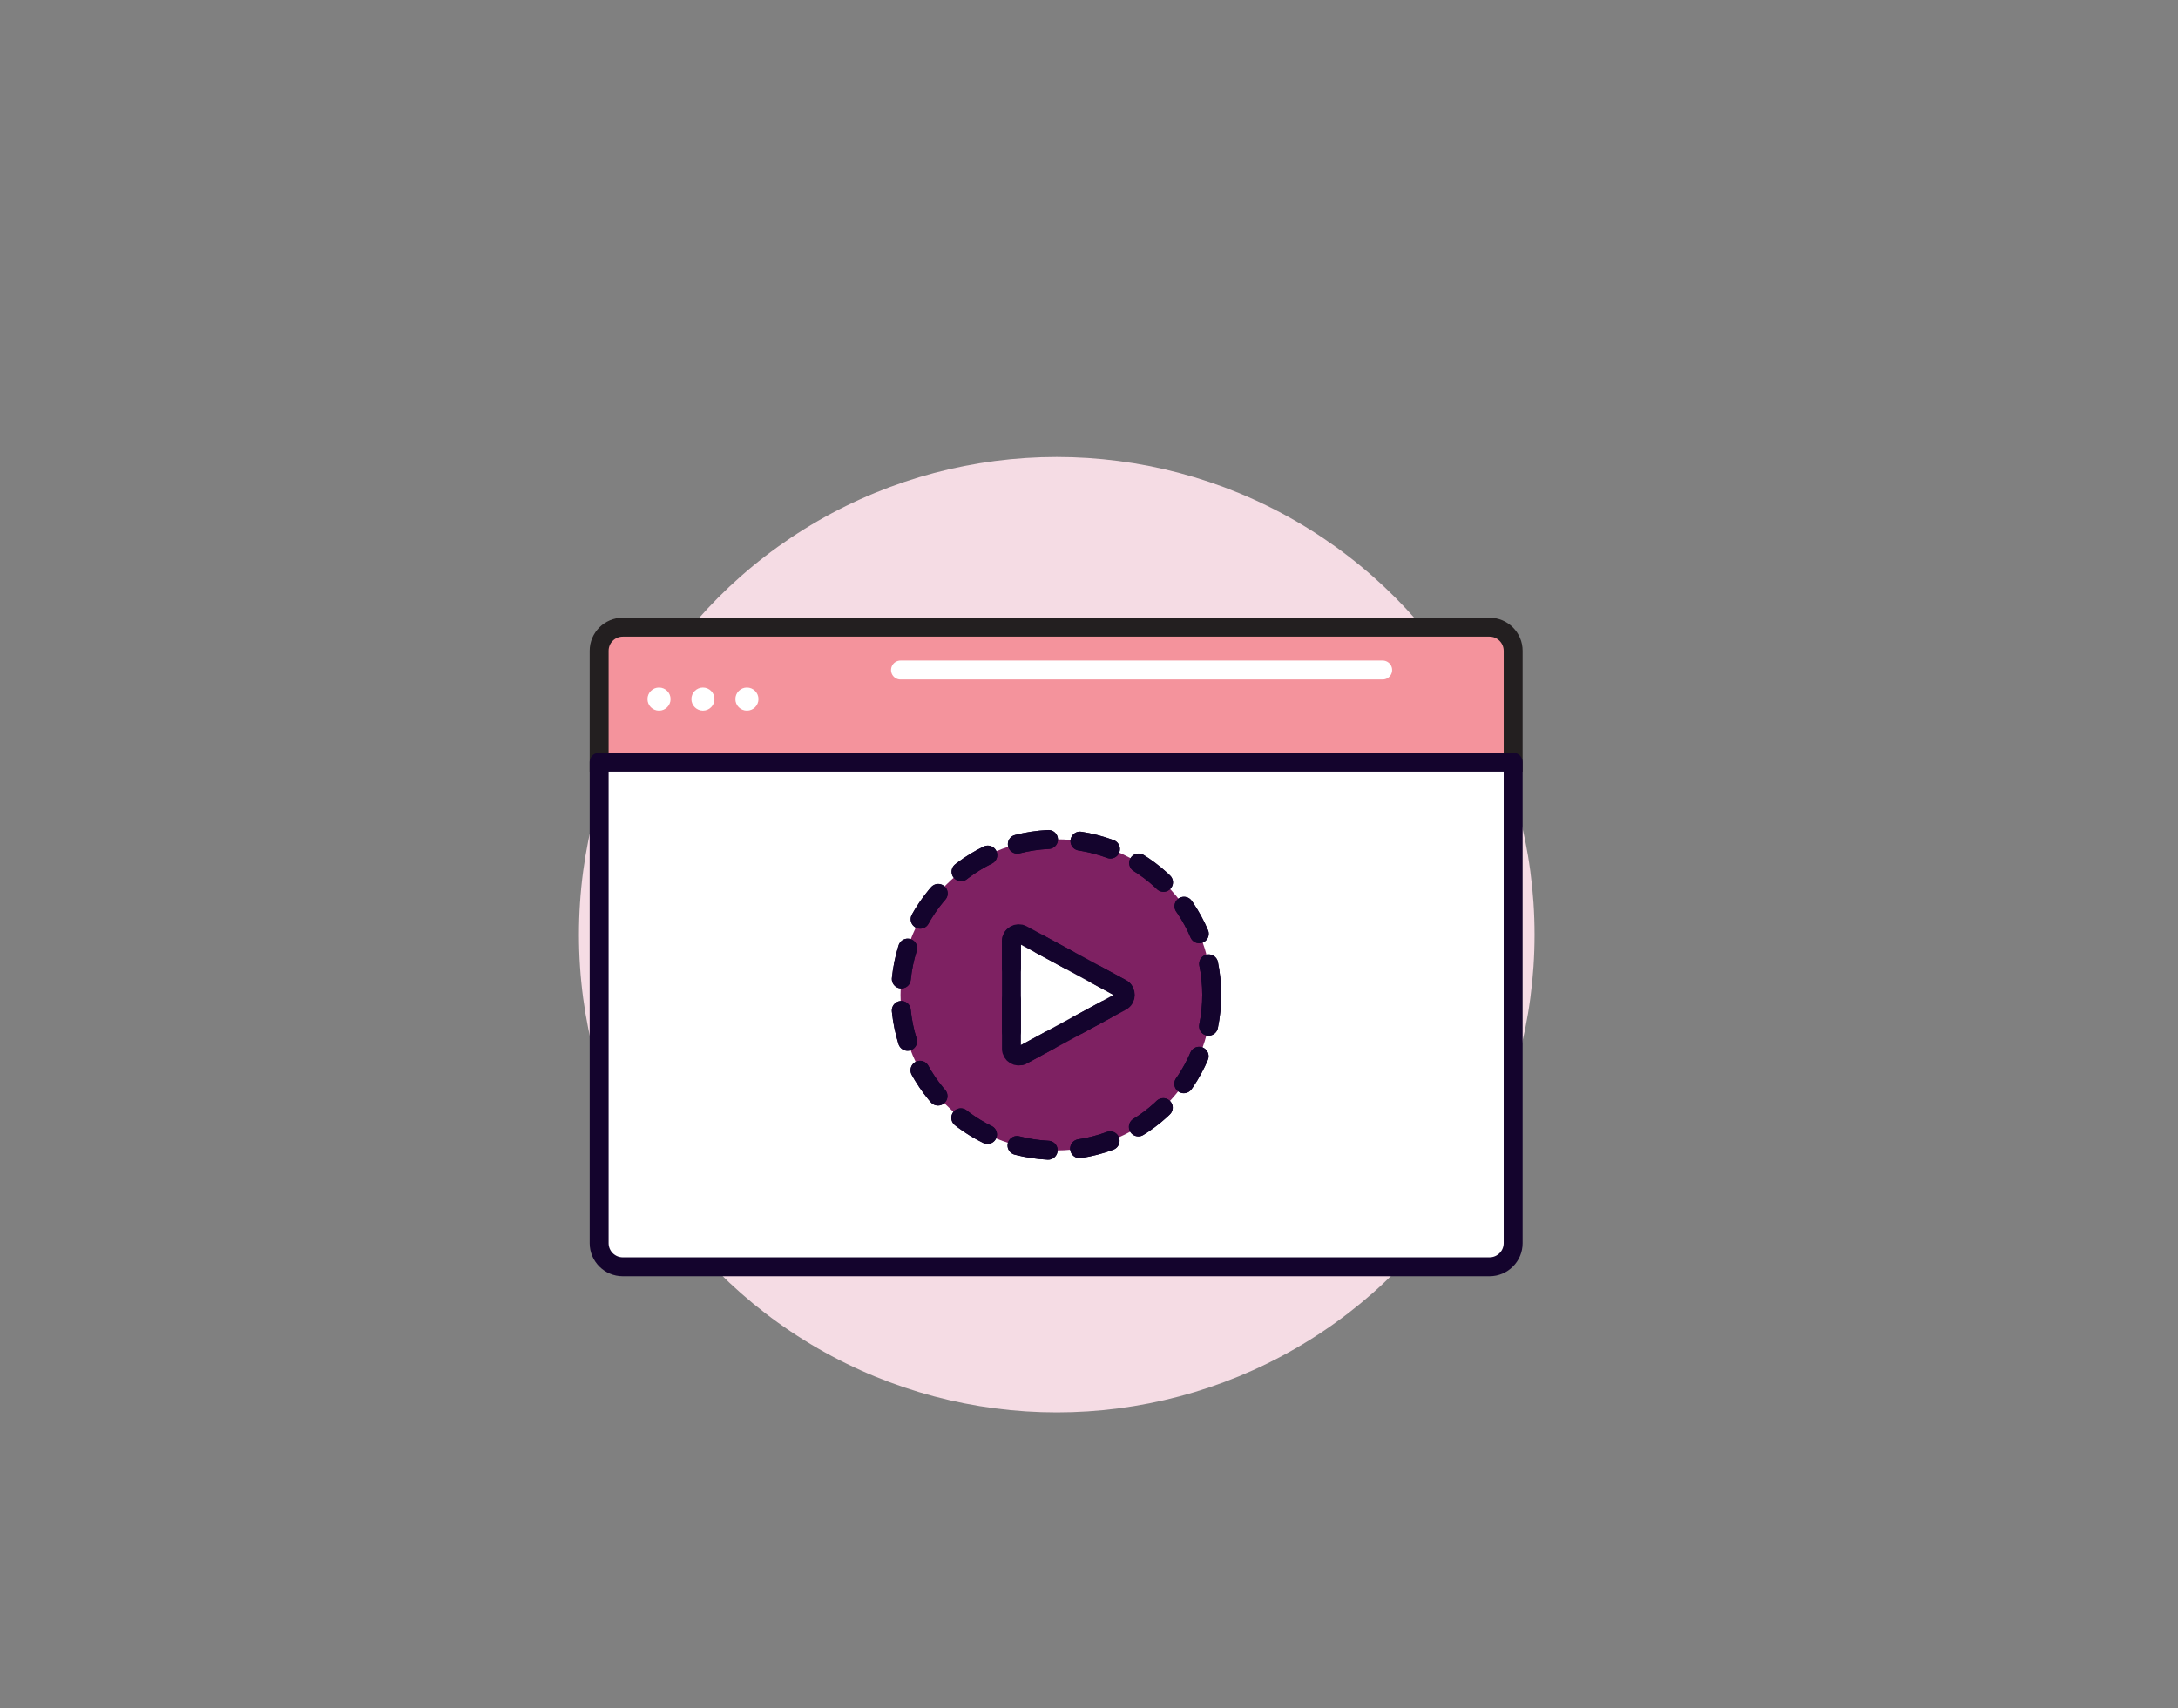 <?xml version="1.0" encoding="utf-8"?>
<!-- Generator: Adobe Illustrator 27.7.0, SVG Export Plug-In . SVG Version: 6.00 Build 0)  -->
<svg version="1.1" id="Layer_1" xmlns="http://www.w3.org/2000/svg" xmlns:xlink="http://www.w3.org/1999/xlink" x="0px" y="0px"
	 viewBox="0 0 345.16 270.77" style="enable-background:new 0 0 345.16 270.77;" xml:space="preserve">
<rect x="0" y="0" width="345.16" height="270.77" fill="#808080" stroke="none"/>
<style type="text/css">
	.st0{fill:#F5DCE4;}
	.st1{fill:#F4939C;stroke:#231F20;stroke-width:3;stroke-miterlimit:10;}
	.st2{fill:#FFFFFF;stroke:#14042D;stroke-width:3;stroke-linejoin:round;stroke-miterlimit:10;}
	.st3{fill:#FFFFFF;}
	.st4{fill:#7E2162;stroke:#14042D;stroke-width:3;stroke-linecap:round;stroke-miterlimit:10;stroke-dasharray:5;}
	.st5{fill:#FFFFFF;stroke:#14042D;stroke-width:3;stroke-linecap:round;stroke-miterlimit:10;}
	.st6{fill:none;stroke:#14042D;stroke-width:3;stroke-linecap:round;stroke-miterlimit:10;stroke-dasharray:5;}
	.st7{fill:none;stroke:#FFFFFF;stroke-width:3;stroke-linecap:round;stroke-linejoin:round;stroke-miterlimit:10;}
</style>
<circle class="st0" cx="167.47" cy="148.16" r="75.72"/>
<g>
	<g>
		<path class="st1" d="M239.8,103.16c0-2.06-1.68-3.74-3.74-3.74H98.69c-2.06,0-3.74,1.68-3.74,3.74v17.66H239.8V103.16z"/>
		<path class="st2" d="M94.95,120.82v76.24c0,2.06,1.68,3.74,3.74,3.74h137.37c2.06,0,3.74-1.68,3.74-3.74v-76.24H94.95z"/>
	</g>
	<g>
		<circle class="st3" cx="104.44" cy="110.82" r="1.83"/>
		<circle class="st3" cx="111.4" cy="110.82" r="1.83"/>
		<circle class="st3" cx="118.37" cy="110.82" r="1.83"/>
	</g>
</g>
<g>
	<circle class="st4" cx="167.37" cy="157.7" r="24.66"/>
	<path class="st5" d="M161.99,167.26l15.75-8.54c0.8-0.44,0.8-1.59,0-2.03l-15.75-8.54c-0.77-0.42-1.7,0.14-1.7,1.01v17.08
		C160.29,167.12,161.22,167.67,161.99,167.26z"/>
</g>
<g>
	<circle class="st6" cx="167.37" cy="157.7" r="24.66"/>
	<path class="st6" d="M161.99,167.26l15.75-8.54c0.8-0.44,0.8-1.59,0-2.03l-15.75-8.54c-0.77-0.42-1.7,0.14-1.7,1.01v17.08
		C160.29,167.12,161.22,167.67,161.99,167.26z"/>
</g>
<line class="st7" x1="142.71" y1="106.21" x2="219.12" y2="106.21"/>
</svg>
